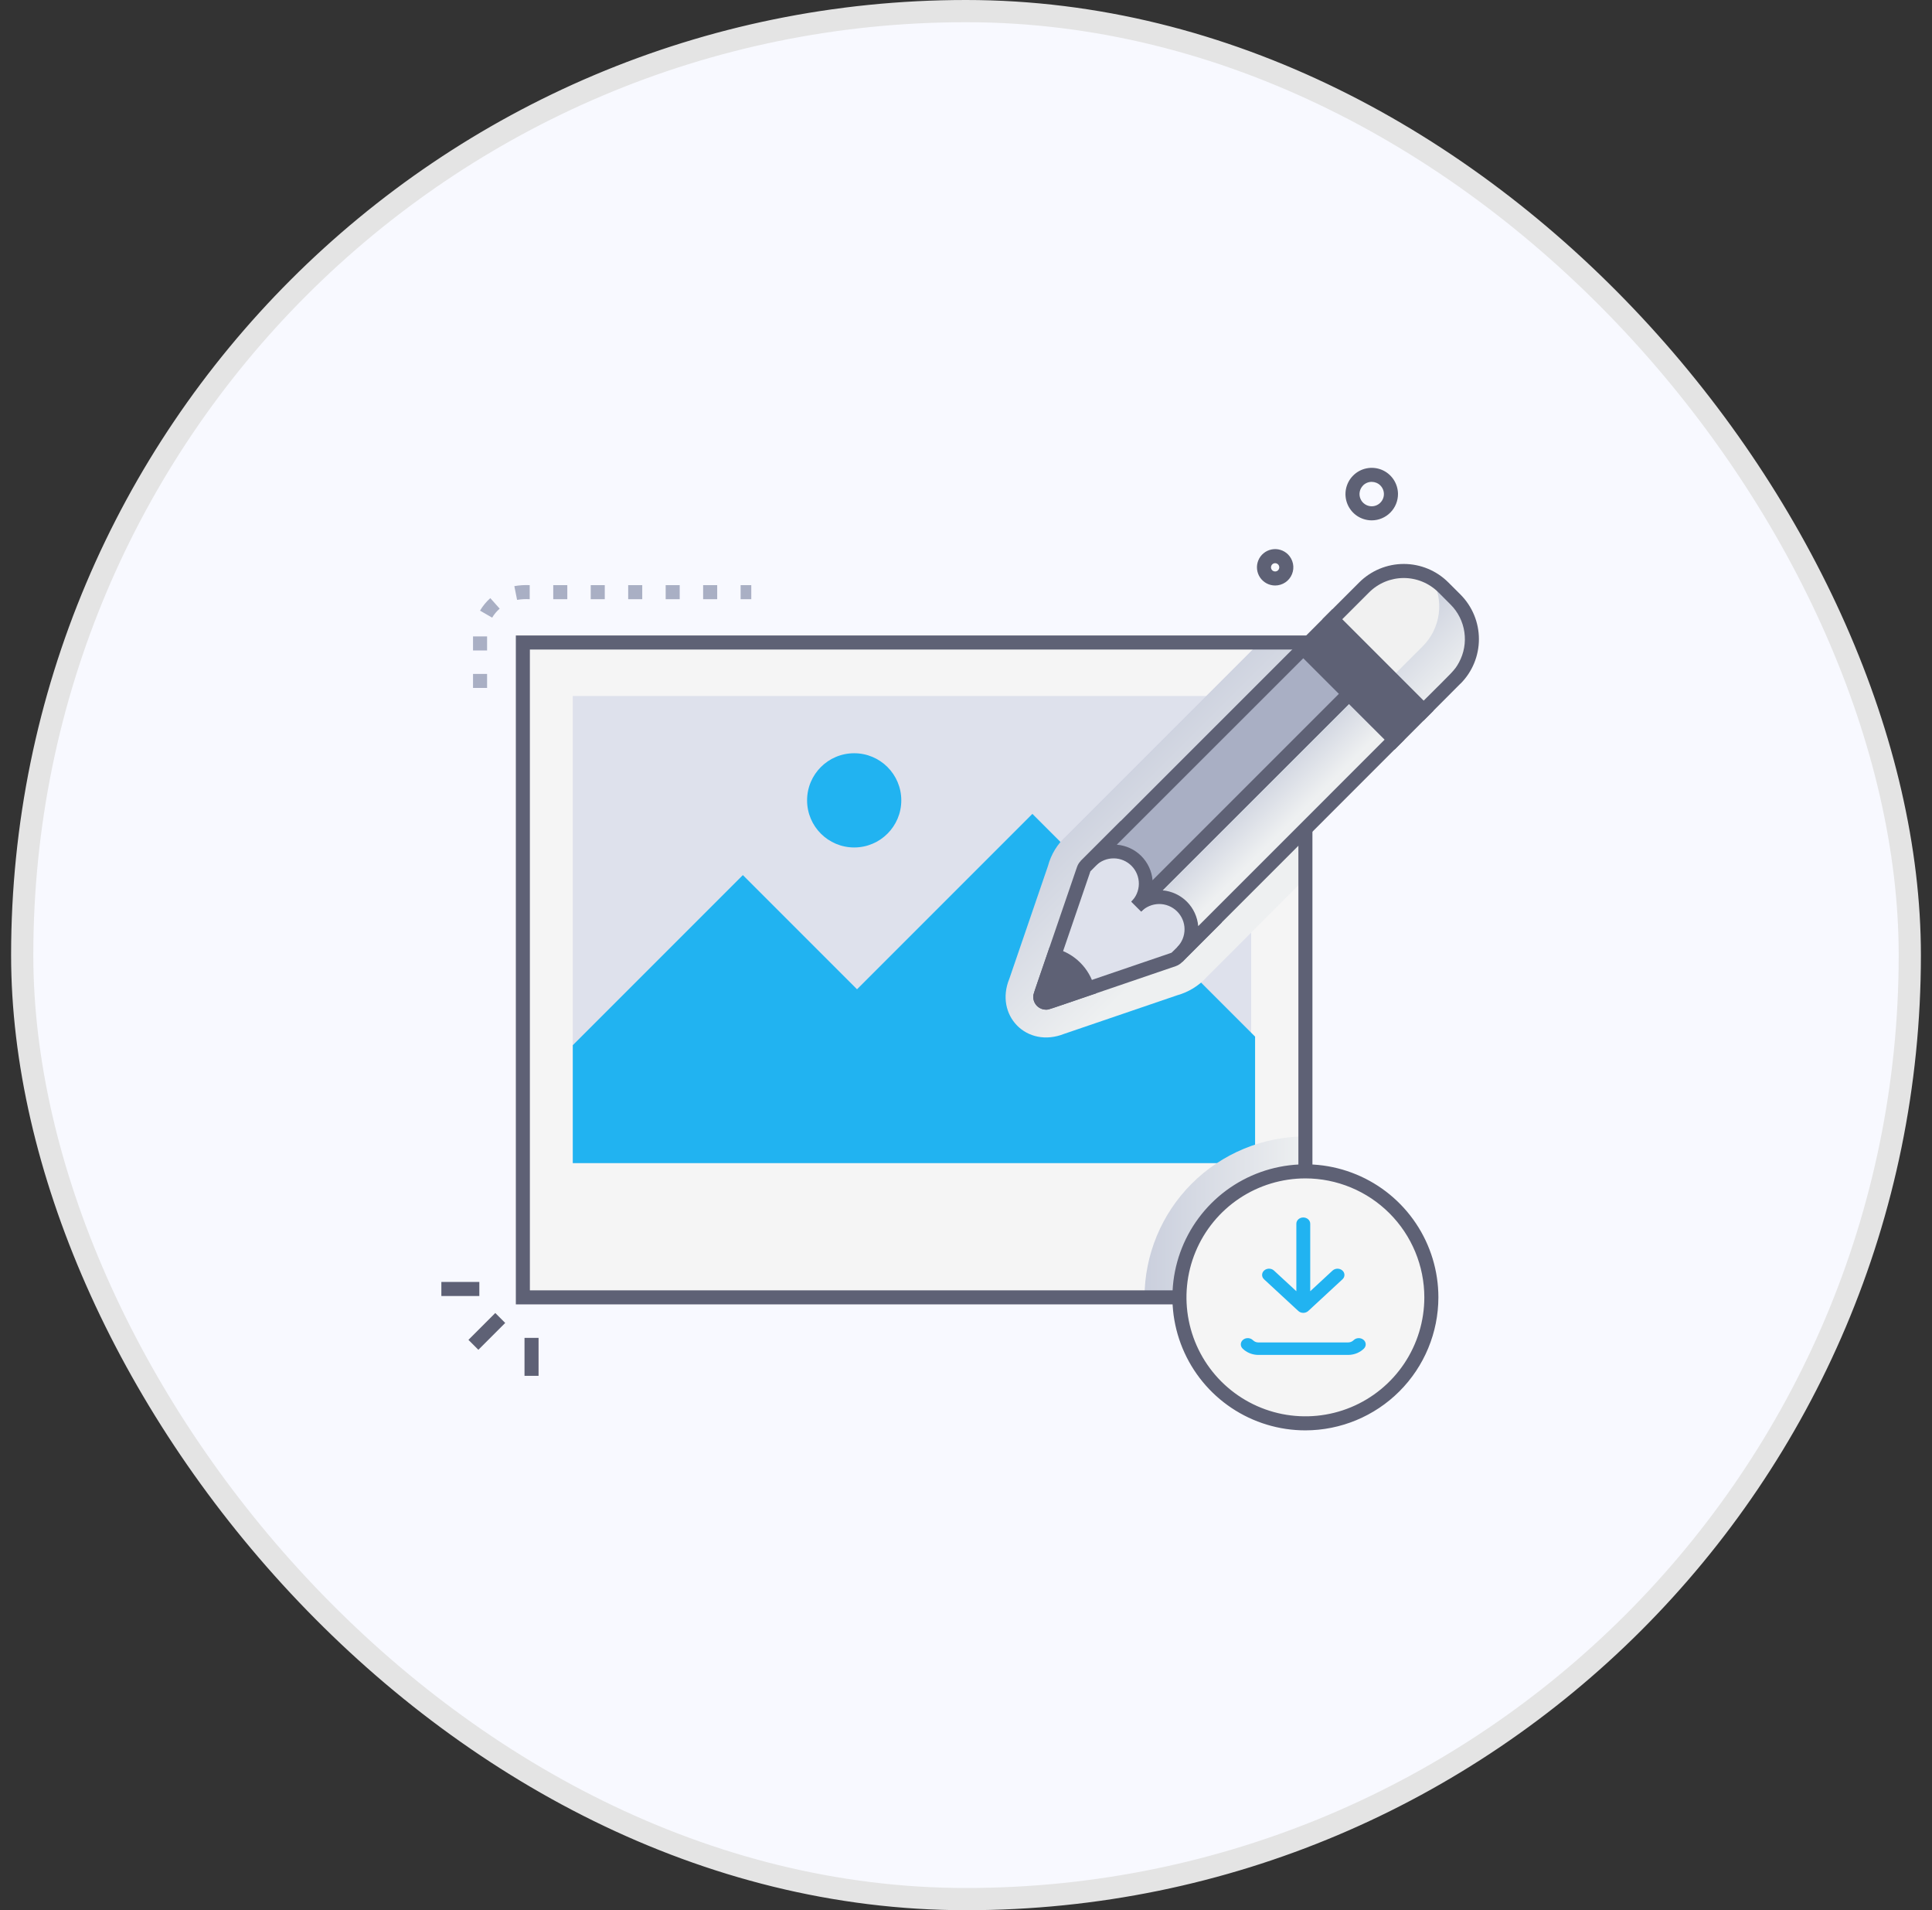 <svg width="87" height="86" viewBox="0 0 87 86" fill="none" xmlns="http://www.w3.org/2000/svg">
<rect x="0" y="0" width="87" height="86" fill="#333333" stroke="none"/>
<rect x="1" y="0.5" width="85" height="85" rx="42.5" fill="#F8F9FF"/>
<rect x="1" y="0.5" width="85" height="85" rx="42.5" stroke="#E4E4E4"/>
<path d="M58.784 28.926H23.545V58.408H58.784V28.926Z" fill="#F5F5F5"/>
<path d="M58.785 28.927H23.545V58.409H58.785V28.927Z" fill="#F5F5F5"/>
<path d="M58.785 28.927H23.545V58.409H58.785V28.927Z" fill="#F5F5F5"/>
<path d="M56.341 31.335H25.793V52.364H56.341V31.335Z" fill="#DEE1EC"/>
<path d="M56.518 46.67L46.49 36.642L38.593 44.539L33.452 39.398L25.793 47.057V52.364H56.518V46.67Z" fill="#21B3F1"/>
<path d="M38.465 38.154C39.636 38.154 40.586 37.204 40.586 36.033C40.586 34.861 39.636 33.912 38.465 33.912C37.293 33.912 36.344 34.861 36.344 36.033C36.344 37.204 37.293 38.154 38.465 38.154Z" fill="#21B3F1"/>
<path d="M51.391 41.04L50.943 40.593L52.506 39.036L52.968 39.47C52.664 39.775 52.992 39.447 51.391 41.04Z" fill="#5E6175"/>
<path style="mix-blend-mode:multiply" d="M58.785 28.927V39.54L54.337 43.993C53.98 44.385 53.52 44.667 53.01 44.809L47.924 46.544C46.23 47.218 44.774 45.7 45.454 44.058L47.192 38.984C47.331 38.462 47.619 37.992 48.021 37.633L56.727 28.927H58.785Z" fill="url(#paint0_linear_10155_11572)"/>
<path d="M53.246 43.305L52.754 42.897L53.017 42.635L53.248 42.846C53.484 42.562 53.485 42.561 53.248 42.846L53.482 43.057C53.464 43.085 53.452 43.095 53.246 43.305Z" fill="#5E6175"/>
<path style="mix-blend-mode:multiply" d="M58.784 51.165V58.41H51.539C51.542 56.489 52.306 54.648 53.664 53.29C55.022 51.932 56.863 51.168 58.784 51.165Z" fill="url(#paint1_linear_10155_11572)"/>
<path d="M59.1 58.725H23.229V28.61H59.1V58.725ZM23.861 58.093H58.468V29.243H23.861V58.093Z" fill="#5E6175"/>
<path d="M58.784 64.08C61.916 64.08 64.455 61.541 64.455 58.409C64.455 55.277 61.916 52.738 58.784 52.738C55.652 52.738 53.113 55.277 53.113 58.409C53.113 61.541 55.652 64.08 58.784 64.08Z" fill="#F5F5F5"/>
<path d="M58.785 64.397C57.6 64.397 56.442 64.046 55.457 63.388C54.472 62.73 53.704 61.794 53.251 60.7C52.798 59.606 52.679 58.402 52.91 57.24C53.141 56.078 53.711 55.011 54.549 54.173C55.386 53.336 56.454 52.766 57.615 52.535C58.777 52.303 59.981 52.422 61.076 52.876C62.17 53.329 63.105 54.097 63.763 55.082C64.421 56.066 64.772 57.224 64.772 58.409C64.77 59.996 64.139 61.518 63.016 62.641C61.894 63.763 60.372 64.394 58.785 64.397ZM58.785 53.053C57.725 53.053 56.69 53.367 55.809 53.955C54.928 54.544 54.241 55.38 53.836 56.359C53.43 57.337 53.324 58.414 53.531 59.453C53.737 60.492 54.247 61.447 54.996 62.196C55.745 62.945 56.699 63.455 57.738 63.662C58.777 63.868 59.854 63.763 60.833 63.357C61.811 62.952 62.648 62.265 63.236 61.385C63.825 60.504 64.139 59.468 64.139 58.409C64.138 56.989 63.573 55.628 62.569 54.624C61.566 53.62 60.204 53.055 58.785 53.053Z" fill="#5E6175"/>
<path d="M60.957 60.335C61.074 60.221 61.272 60.214 61.399 60.319C61.526 60.424 61.534 60.602 61.417 60.717C61.258 60.873 61.043 60.972 60.811 60.995L60.711 61H56.664C56.428 61 56.204 60.919 56.029 60.78L55.958 60.717L55.92 60.671C55.845 60.559 55.865 60.411 55.976 60.319C56.087 60.227 56.252 60.221 56.37 60.297L56.418 60.335L56.473 60.38C56.532 60.419 56.599 60.438 56.664 60.438H60.711L60.776 60.431C60.841 60.418 60.905 60.387 60.957 60.335ZM58.376 55.094C58.376 54.938 58.516 54.812 58.688 54.812C58.861 54.813 59.001 54.938 59.001 55.094V58.133L60.005 57.204C60.126 57.092 60.323 57.09 60.447 57.198C60.571 57.306 60.574 57.485 60.453 57.596L58.912 59.022C58.853 59.076 58.772 59.107 58.688 59.107C58.604 59.107 58.523 59.076 58.464 59.022L56.922 57.596L56.883 57.551C56.805 57.441 56.82 57.293 56.928 57.198C57.037 57.103 57.202 57.093 57.322 57.167L57.37 57.204L58.376 58.133V55.094Z" fill="#21B3F1"/>
<path d="M54.575 41.528L53.005 43.098C52.96 43.145 52.904 43.182 52.842 43.204L47.192 45.127C47.153 45.14 47.112 45.143 47.071 45.137C47.031 45.13 46.993 45.115 46.959 45.091C46.926 45.067 46.899 45.035 46.881 44.999C46.862 44.963 46.852 44.922 46.852 44.882C46.852 44.818 46.809 44.965 47.475 43.016C48.927 38.777 48.806 39.073 48.906 38.974L50.461 37.416L54.575 41.528Z" fill="#DEE1EC"/>
<path d="M48.971 44.521L47.191 45.127C47.146 45.142 47.097 45.144 47.05 45.133C47.004 45.122 46.961 45.098 46.928 45.064C46.894 45.03 46.87 44.988 46.859 44.941C46.848 44.895 46.849 44.846 46.864 44.8L47.475 43.016C47.834 43.113 48.162 43.304 48.425 43.568C48.688 43.832 48.876 44.161 48.971 44.521Z" fill="#5E6175"/>
<path d="M47.103 45.456C46.951 45.456 46.805 45.395 46.697 45.288C46.59 45.18 46.529 45.034 46.529 44.882C46.529 44.743 46.385 45.21 48.498 39.035C48.535 38.928 48.595 38.831 48.676 38.751L50.46 36.969L55.02 41.528L53.227 43.321C53.146 43.401 53.048 43.462 52.941 43.499C46.847 45.576 47.245 45.456 47.103 45.456ZM50.458 37.863C49.019 39.302 49.108 39.205 49.098 39.239L47.199 44.788L52.737 42.9C52.772 42.887 52.658 42.995 54.124 41.529L50.458 37.863Z" fill="#5E6175"/>
<path d="M47.103 45.456C46.951 45.456 46.805 45.395 46.697 45.288C46.59 45.18 46.529 45.034 46.529 44.882C46.529 44.745 46.503 44.865 47.268 42.634L47.553 42.71C47.967 42.821 48.345 43.039 48.648 43.343C48.951 43.646 49.168 44.023 49.279 44.438L49.354 44.723C47.1 45.491 47.239 45.456 47.103 45.456ZM47.665 43.421L47.197 44.792L48.568 44.326C48.388 43.924 48.067 43.602 47.665 43.421Z" fill="#5E6175"/>
<path d="M62.801 33.302C53.172 42.93 53.237 42.886 53.226 42.876C53.367 42.742 53.48 42.581 53.558 42.403C53.636 42.225 53.677 42.034 53.68 41.839C53.682 41.645 53.646 41.452 53.573 41.272C53.499 41.092 53.391 40.929 53.254 40.791C53.116 40.654 52.953 40.546 52.773 40.473C52.593 40.4 52.4 40.363 52.206 40.366C52.011 40.369 51.82 40.41 51.642 40.488C51.464 40.566 51.303 40.679 51.17 40.82C51.444 40.55 51.601 40.181 51.604 39.796C51.607 39.41 51.457 39.039 51.186 38.764C50.916 38.49 50.548 38.333 50.162 38.33C49.777 38.327 49.406 38.477 49.131 38.748L58.687 29.19L62.801 33.302Z" fill="#A9AFC4"/>
<path d="M59.992 27.883L58.685 29.189L62.798 33.302L64.105 31.995L59.992 27.883Z" fill="#5E6175"/>
<path d="M65.544 30.559L64.107 31.995L59.994 27.882L61.431 26.446C61.823 26.053 62.334 25.801 62.885 25.729C63.435 25.656 63.994 25.767 64.475 26.044C64.85 26.255 65.025 26.472 65.543 26.993C66.016 27.466 66.281 28.107 66.281 28.776C66.281 29.444 66.016 30.086 65.544 30.559Z" fill="#F1F1F1"/>
<path style="mix-blend-mode:multiply" d="M65.542 30.559L64.106 31.995L62.637 30.526L64.073 29.09C64.465 28.696 64.716 28.185 64.789 27.635C64.862 27.084 64.751 26.525 64.475 26.044C64.85 26.255 65.025 26.472 65.542 26.993C66.015 27.466 66.28 28.107 66.28 28.776C66.28 29.445 66.015 30.086 65.542 30.559Z" fill="url(#paint2_linear_10155_11572)"/>
<path d="M62.802 33.749L58.242 29.189L59.993 27.435L64.553 31.995L62.802 33.749ZM59.137 29.189L62.802 32.854L63.661 31.995L59.995 28.329L59.137 29.189Z" fill="#5E6175"/>
<path d="M60.742 31.244L51.168 40.819C51.441 40.546 51.594 40.177 51.594 39.791C51.594 39.406 51.441 39.036 51.168 38.763C50.895 38.491 50.526 38.338 50.14 38.338C49.755 38.338 49.385 38.491 49.112 38.763C49.102 38.753 49.007 38.869 58.686 29.189L60.742 31.244Z" fill="#A9AFC4"/>
<path d="M62.801 33.301L53.243 42.859C53.502 42.581 53.643 42.214 53.635 41.835C53.627 41.456 53.471 41.094 53.2 40.829C52.93 40.563 52.566 40.413 52.187 40.411C51.808 40.41 51.443 40.556 51.17 40.82L60.744 31.245L62.801 33.301Z" fill="#A9AFC4"/>
<path d="M62.801 33.302C53.173 42.93 53.237 42.886 53.227 42.876C62.853 33.247 62.788 33.292 62.801 33.302Z" fill="#A9AFC4"/>
<path style="mix-blend-mode:multiply" d="M62.801 33.301L53.243 42.859C53.502 42.581 53.643 42.214 53.635 41.835C53.627 41.456 53.471 41.094 53.2 40.829C52.93 40.563 52.566 40.413 52.187 40.411C51.808 40.41 51.443 40.556 51.17 40.82L60.744 31.245L62.801 33.301Z" fill="url(#paint3_linear_10155_11572)"/>
<path style="mix-blend-mode:multiply" d="M62.801 33.302C53.173 42.93 53.237 42.886 53.227 42.876C62.853 33.247 62.788 33.292 62.801 33.302Z" fill="url(#paint4_linear_10155_11572)"/>
<path d="M51.391 41.04L50.944 40.593C51.159 40.382 51.281 40.093 51.284 39.792C51.286 39.49 51.169 39.2 50.958 38.985C50.746 38.77 50.458 38.647 50.156 38.645C49.855 38.642 49.564 38.76 49.349 38.971L49.112 39.208L48.668 38.763C49.016 38.413 58.346 29.084 58.688 28.744L61.191 31.247C51.286 41.146 51.381 41.04 51.391 41.04ZM50.291 38.029C50.706 38.063 51.096 38.243 51.391 38.537C51.685 38.831 51.867 39.22 51.902 39.635L60.295 31.242L58.688 29.636L50.291 38.029Z" fill="#5E6175"/>
<path d="M53.465 43.082L53.014 42.638C53.226 42.423 53.343 42.132 53.341 41.83C53.339 41.528 53.216 41.24 53.001 41.028C52.786 40.816 52.495 40.698 52.193 40.7C51.891 40.703 51.602 40.825 51.391 41.04L50.943 40.593L60.741 30.795L63.245 33.298L53.465 43.082ZM52.35 40.085C52.765 40.12 53.154 40.302 53.448 40.596C53.742 40.891 53.922 41.281 53.957 41.695L62.35 33.301L60.741 31.693L52.35 40.085Z" fill="#5E6175"/>
<path d="M64.105 32.443L59.545 27.882L61.206 26.222C61.739 25.69 62.461 25.39 63.214 25.39C63.967 25.39 64.689 25.69 65.221 26.222L65.766 26.766C66.029 27.03 66.239 27.343 66.381 27.688C66.524 28.032 66.597 28.401 66.597 28.774C66.597 29.147 66.524 29.517 66.381 29.861C66.239 30.206 66.029 30.519 65.766 30.782C65.754 30.782 65.887 30.662 64.105 32.443ZM60.44 27.882L64.105 31.548C65.397 30.256 65.498 30.197 65.698 29.826C65.925 29.408 66.011 28.928 65.942 28.457C65.874 27.986 65.655 27.55 65.318 27.215L64.773 26.669C64.359 26.256 63.798 26.023 63.213 26.023C62.628 26.023 62.067 26.256 61.653 26.669L60.44 27.882Z" fill="#5E6175"/>
<path d="M61.77 23.427C61.537 23.427 61.309 23.358 61.114 23.229C60.92 23.099 60.769 22.915 60.679 22.7C60.589 22.484 60.565 22.247 60.61 22.018C60.655 21.789 60.766 21.578 60.931 21.413C61.095 21.247 61.304 21.133 61.533 21.087C61.762 21.04 61.999 21.062 62.215 21.149C62.432 21.237 62.617 21.387 62.748 21.58C62.879 21.773 62.95 22.001 62.953 22.234C62.954 22.39 62.924 22.545 62.865 22.69C62.806 22.834 62.719 22.966 62.609 23.076C62.499 23.187 62.369 23.275 62.225 23.335C62.081 23.396 61.926 23.427 61.77 23.427ZM61.378 21.859C61.302 21.936 61.25 22.035 61.23 22.141C61.209 22.248 61.221 22.358 61.264 22.459C61.306 22.559 61.377 22.644 61.468 22.703C61.559 22.763 61.665 22.794 61.774 22.794C61.883 22.793 61.989 22.76 62.079 22.698C62.168 22.637 62.238 22.551 62.279 22.45C62.32 22.349 62.33 22.239 62.308 22.133C62.286 22.026 62.233 21.929 62.155 21.852C62.051 21.75 61.911 21.694 61.766 21.694C61.62 21.695 61.481 21.753 61.378 21.857V21.859Z" fill="#5E6175"/>
<path d="M57.422 26.36C57.287 26.36 57.155 26.327 57.036 26.264C56.917 26.201 56.816 26.109 56.741 25.998C56.666 25.886 56.619 25.757 56.606 25.623C56.592 25.49 56.612 25.355 56.663 25.23C56.714 25.105 56.795 24.995 56.898 24.91C57.002 24.824 57.125 24.765 57.257 24.738C57.389 24.711 57.525 24.717 57.654 24.755C57.783 24.793 57.901 24.863 57.997 24.957C58.112 25.072 58.191 25.218 58.224 25.377C58.257 25.536 58.241 25.701 58.179 25.851C58.118 26.002 58.013 26.13 57.878 26.221C57.743 26.311 57.584 26.36 57.422 26.36ZM57.422 25.355C57.391 25.355 57.361 25.362 57.333 25.377C57.306 25.391 57.283 25.412 57.266 25.438C57.248 25.463 57.238 25.493 57.235 25.524C57.232 25.555 57.236 25.585 57.248 25.614C57.26 25.642 57.279 25.668 57.303 25.687C57.327 25.706 57.356 25.72 57.386 25.725C57.416 25.731 57.448 25.729 57.477 25.72C57.507 25.71 57.533 25.694 57.555 25.672C57.58 25.645 57.597 25.612 57.604 25.576C57.611 25.54 57.607 25.503 57.593 25.469C57.578 25.436 57.555 25.407 57.525 25.387C57.494 25.366 57.459 25.355 57.422 25.355Z" fill="#5E6175"/>
<path d="M22.303 59.113L21.094 60.322L21.541 60.77L22.75 59.561L22.303 59.113Z" fill="#5E6175"/>
<path d="M24.252 60.233H23.619V61.942H24.252V60.233Z" fill="#5E6175"/>
<path d="M21.585 57.715H19.875V58.348H21.585V57.715Z" fill="#5E6175"/>
<path d="M21.934 30.972H21.301V30.34H21.934V30.972ZM21.934 29.285H21.301V28.652H21.934V29.285ZM22.163 27.808L21.616 27.492C21.74 27.281 21.896 27.091 22.079 26.929L22.501 27.402C22.368 27.518 22.253 27.655 22.163 27.806V27.808ZM23.285 27.009L23.161 26.388C23.39 26.348 23.622 26.333 23.853 26.344V26.977C23.663 26.966 23.473 26.976 23.285 27.007V27.009ZM33.831 26.977H33.351V26.344H33.831V26.977ZM32.296 26.977H31.663V26.344H32.296V26.977ZM30.608 26.977H29.976V26.344H30.608V26.977ZM28.921 26.977H28.288V26.344H28.921V26.977ZM27.233 26.977H26.601V26.344H27.233V26.977ZM25.546 26.977H24.913V26.344H25.546V26.977Z" fill="#A9AFC4"/>
<defs>
<linearGradient id="paint0_linear_10155_11572" x1="49.49" y1="34.745" x2="55.044" y2="40.298" gradientUnits="userSpaceOnUse">
<stop stop-color="#CACFDD"/>
<stop offset="1" stop-color="#EEF0F1"/>
</linearGradient>
<linearGradient id="paint1_linear_10155_11572" x1="51.539" y1="54.786" x2="58.784" y2="54.786" gradientUnits="userSpaceOnUse">
<stop stop-color="#CACFDD"/>
<stop offset="1" stop-color="#EEF0F1"/>
</linearGradient>
<linearGradient id="paint2_linear_10155_11572" x1="62.986" y1="27.739" x2="65.788" y2="30.541" gradientUnits="userSpaceOnUse">
<stop stop-color="#CACFDD"/>
<stop offset="1" stop-color="#EEF0F1"/>
</linearGradient>
<linearGradient id="paint3_linear_10155_11572" x1="55.726" y1="35.804" x2="57.528" y2="37.604" gradientUnits="userSpaceOnUse">
<stop stop-color="#CACFDD"/>
<stop offset="1" stop-color="#EEF0F1"/>
</linearGradient>
<linearGradient id="paint4_linear_10155_11572" x1="58.051" y1="39.334" x2="58.051" y2="51.077" gradientUnits="userSpaceOnUse">
<stop stop-color="#CACFDD"/>
<stop offset="1" stop-color="#EEF0F1"/>
</linearGradient>
</defs>
</svg>
